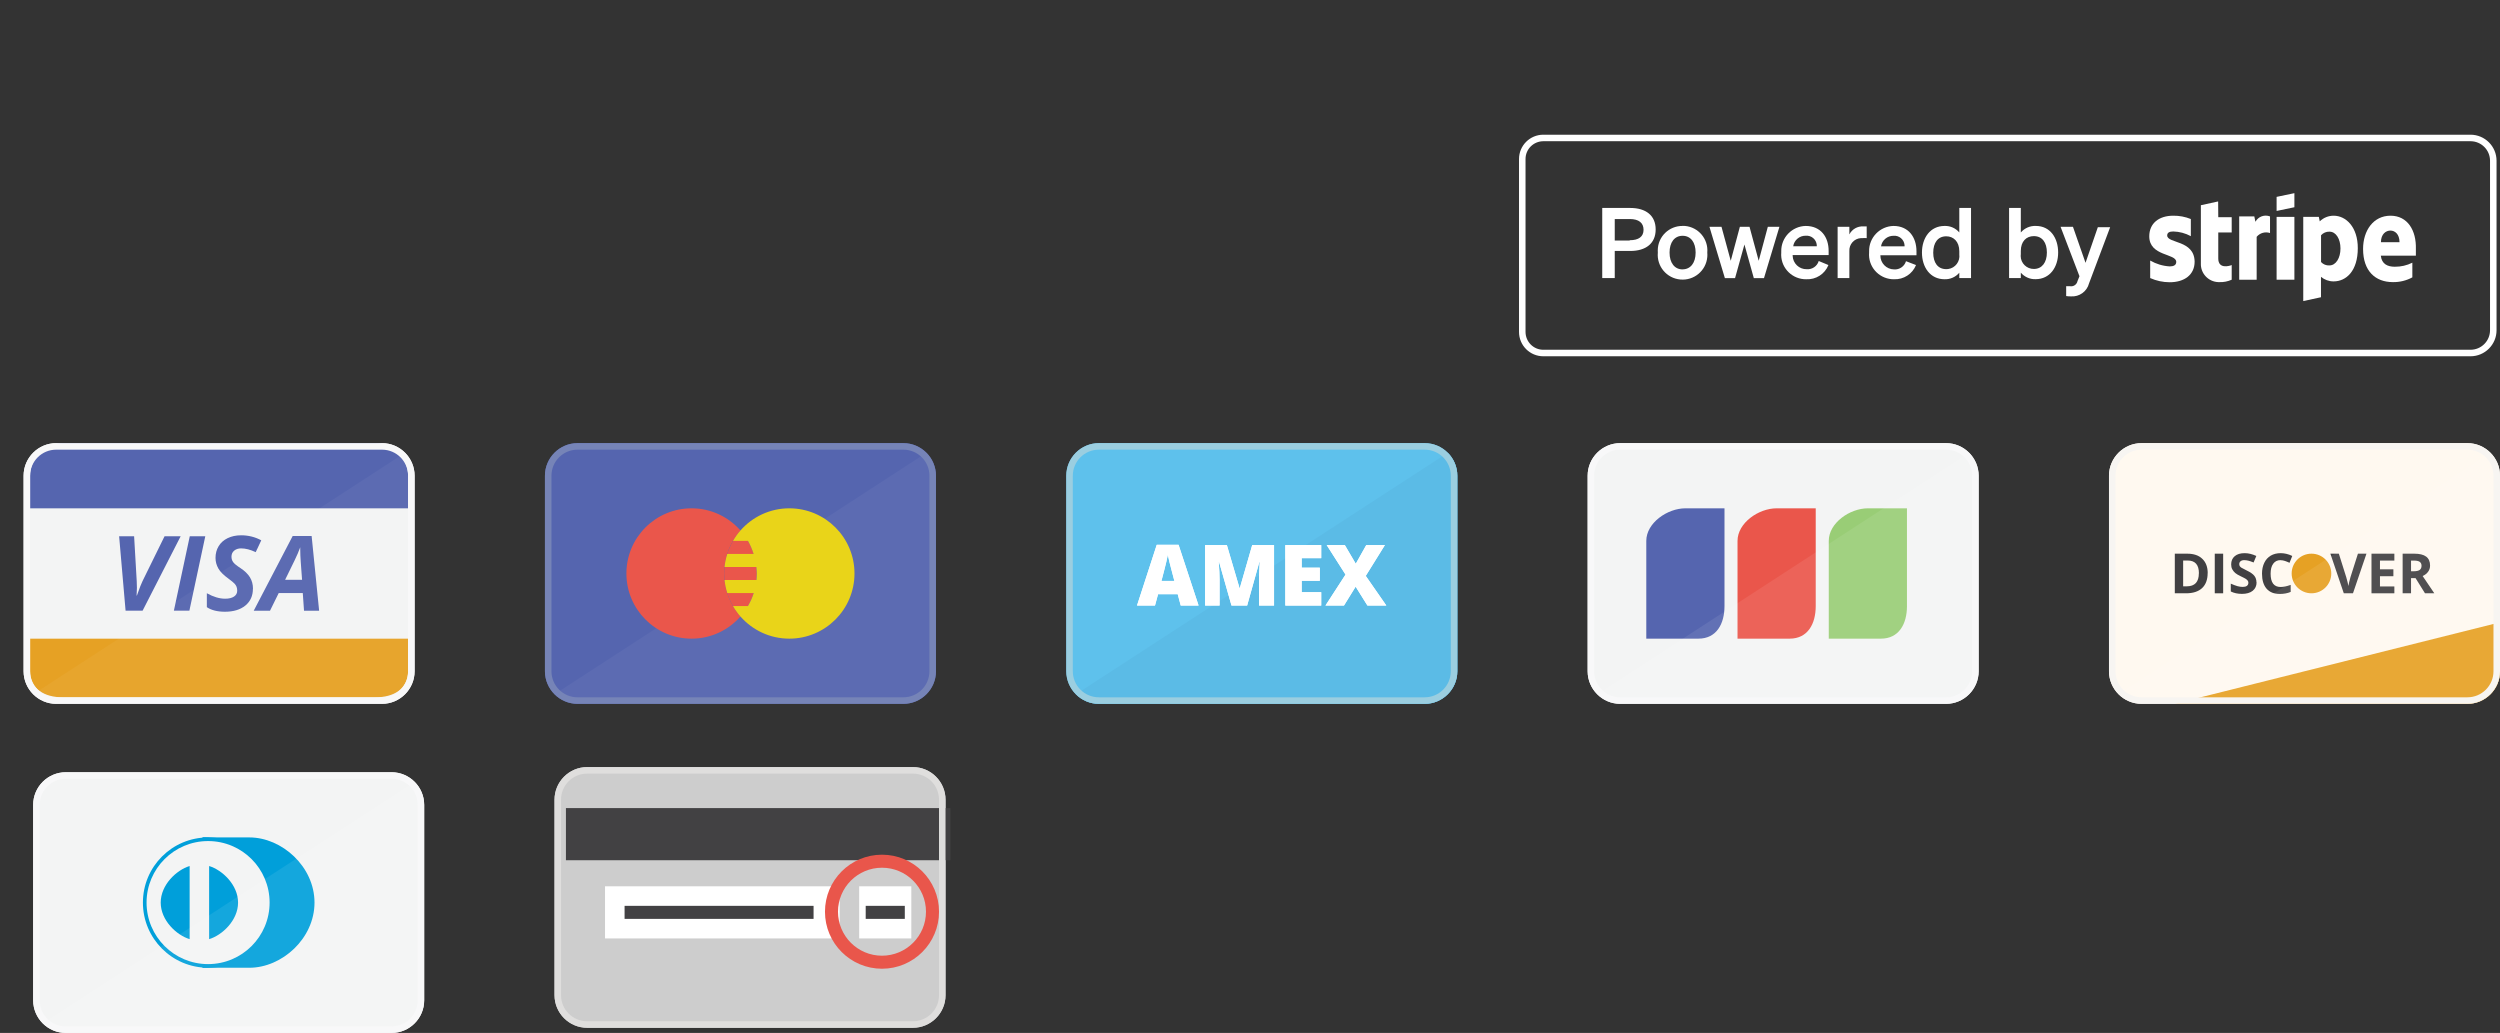 <?xml version="1.0" encoding="UTF-8"?>
<svg id="Layer_1" data-name="Layer 1" xmlns="http://www.w3.org/2000/svg" viewBox="0 0 383.62 158.5">
  <rect x="0" y="0" width="383.62" height="158.5" fill="#333333" stroke="none"/>
  <defs>
    <style>
      .cls-1, .cls-2 {
        fill: none;
      }

      .cls-3 {
        fill: #f3f4f4;
      }

      .cls-4 {
        fill: #f7f5f2;
      }

      .cls-5 {
        fill: #f8f8f9;
      }

      .cls-6 {
        fill: #009fda;
      }

      .cls-7 {
        fill: #ea564b;
      }

      .cls-8 {
        fill: #e9d419;
      }

      .cls-9, .cls-10, .cls-11 {
        fill: #fff;
      }

      .cls-12 {
        fill: #fff9f0;
      }

      .cls-13 {
        fill: #e6a124;
      }

      .cls-14 {
        fill: #9bcee0;
      }

      .cls-15 {
        fill: #cdcdcd;
      }

      .cls-16 {
        fill: #dfdedd;
      }

      .cls-17 {
        fill: #424143;
      }

      .cls-18 {
        fill: #414042;
      }

      .cls-19 {
        fill: #99cd76;
      }

      .cls-20 {
        fill: #5bbbe6;
      }

      .cls-21 {
        fill: #5565af;
      }

      .cls-22 {
        fill: #5ec1ec;
      }

      .cls-23 {
        fill: #7684b7;
      }

      .cls-2 {
        stroke: #e9564b;
        stroke-miterlimit: 10;
        stroke-width: 2px;
      }

      .cls-10 {
        opacity: .08;
      }

      .cls-10, .cls-11 {
        isolation: isolate;
      }

      .cls-11 {
        opacity: .04;
      }
    </style>
  </defs>
  <rect class="cls-1" width="383.09" height="83"/>
  <g>
    <path class="cls-22" d="M223.62,103c0,2.75-2.25,5-5,5h-50c-2.75,0-5-2.25-5-5v-30c0-2.75,2.25-5,5-5h50c2.75,0,5,2.25,5,5v30Z"/>
    <path class="cls-20" d="M222.16,69.47c.91,.91,1.47,2.16,1.47,3.53v30c0,1.38-.56,2.62-1.47,3.53-.91,.91-2.16,1.47-3.53,1.47h-50c-1.38,0-2.62-.56-3.53-1.47l57.06-37.06Z"/>
    <g>
      <path class="cls-9" d="M181.18,92.92l-.46-1.74h-3.02l-.47,1.74h-2.76l3.03-9.32h3.35l3.07,9.32h-2.74Zm-.98-3.8l-.4-1.52c-.09-.34-.21-.77-.34-1.31-.13-.54-.22-.92-.26-1.15-.04,.22-.11,.57-.23,1.07s-.36,1.47-.75,2.93h1.98Z"/>
      <path class="cls-9" d="M188.97,92.92l-1.9-6.68h-.06c.09,1.14,.13,2.02,.13,2.65v4.03h-2.22v-9.28h3.34l1.94,6.59h.05l1.9-6.59h3.35v9.28h-2.3v-4.07c0-.21,0-.45,.01-.7s.04-.89,.09-1.9h-.06l-1.87,6.67h-2.39Z"/>
      <path class="cls-9" d="M202.74,92.92h-5.51v-9.28h5.51v2.01h-3v1.46h2.78v2.01h-2.78v1.75h3v2.04Z"/>
      <path class="cls-9" d="M212.73,92.92h-2.9l-1.81-2.9-1.79,2.9h-2.84l3.08-4.75-2.89-4.53h2.78l1.68,2.87,1.61-2.87h2.86l-2.94,4.73,3.16,4.55Z"/>
    </g>
    <g>
      <path class="cls-9" d="M181.18,92.92l-.46-1.74h-3.02l-.47,1.74h-2.76l3.03-9.32h3.35l3.07,9.32h-2.74Zm-.98-3.8l-.4-1.52c-.09-.34-.21-.77-.34-1.31-.13-.54-.22-.92-.26-1.15-.04,.22-.11,.57-.23,1.07s-.36,1.47-.75,2.93h1.98Z"/>
      <path class="cls-9" d="M188.97,92.92l-1.9-6.68h-.06c.09,1.14,.13,2.02,.13,2.65v4.03h-2.22v-9.28h3.34l1.94,6.59h.05l1.9-6.59h3.35v9.28h-2.3v-4.07c0-.21,0-.45,.01-.7s.04-.89,.09-1.9h-.06l-1.87,6.67h-2.39Z"/>
      <path class="cls-9" d="M202.74,92.92h-5.51v-9.28h5.51v2.01h-3v1.46h2.78v2.01h-2.78v1.75h3v2.04Z"/>
      <path class="cls-9" d="M212.73,92.92h-2.9l-1.81-2.9-1.79,2.9h-2.84l3.08-4.75-2.89-4.53h2.78l1.68,2.87,1.61-2.87h2.86l-2.94,4.73,3.16,4.55Z"/>
    </g>
  </g>
  <path class="cls-14" d="M218.62,69c2.21,0,4,1.79,4,4v30c0,2.21-1.79,4-4,4h-50c-2.21,0-4-1.79-4-4v-30c0-2.21,1.79-4,4-4h50m0-1h-50c-2.75,0-5,2.25-5,5v30c0,2.75,2.25,5,5,5h50c2.75,0,5-2.25,5-5v-30c0-2.75-2.25-5-5-5h0Z"/>
  <path class="cls-21" d="M143.62,103c0,2.75-2.25,5-5,5h-50c-2.75,0-5-2.25-5-5v-30c0-2.75,2.25-5,5-5h50c2.75,0,5,2.25,5,5v30Z"/>
  <path class="cls-11" d="M142.16,69.47c.91,.91,1.47,2.16,1.47,3.53v30c0,1.38-.56,2.62-1.47,3.53-.91,.91-2.16,1.47-3.53,1.47h-50c-1.38,0-2.62-.56-3.53-1.47l57.06-37.06Z"/>
  <g>
    <path class="cls-7" d="M113.62,81.4c-1.83-2.08-4.51-3.4-7.5-3.4-5.52,0-10,4.48-10,10s4.48,10,10,10c2.99,0,5.67-1.32,7.5-3.4-1.55-1.76-2.5-4.07-2.5-6.6s.95-4.84,2.5-6.6Z"/>
    <path class="cls-7" d="M113.62,81.4c-1.55,1.76-2.5,4.07-2.5,6.6s.95,4.84,2.5,6.6c1.55-1.76,2.5-4.07,2.5-6.6s-.95-4.84-2.5-6.6Z"/>
  </g>
  <path class="cls-8" d="M121.12,78c-2.99,0-5.67,1.32-7.5,3.4-.43,.49-.81,1.03-1.14,1.6h2.29c.36,.62,.65,1.3,.87,2h-4.04c-.2,.64-.35,1.31-.42,2h4.88c.03,.33,.07,.66,.07,1s-.02,.67-.05,1h-4.9c.07,.69,.22,1.36,.42,2h4.06c-.22,.7-.52,1.37-.89,2h-2.29c.33,.57,.71,1.11,1.14,1.6,1.83,2.08,4.51,3.4,7.5,3.4,5.52,0,10-4.48,10-10,0-5.52-4.48-10-10-10Z"/>
  <path class="cls-23" d="M138.62,69c2.21,0,4,1.79,4,4v30c0,2.21-1.79,4-4,4h-50c-2.21,0-4-1.79-4-4v-30c0-2.21,1.79-4,4-4h50m0-1h-50c-2.75,0-5,2.25-5,5v30c0,2.75,2.25,5,5,5h50c2.75,0,5-2.25,5-5v-30c0-2.75-2.25-5-5-5h0Z"/>
  <path class="cls-3" d="M303.62,103c0,2.75-2.25,5-5,5h-50c-2.75,0-5-2.25-5-5v-30c0-2.75,2.25-5,5-5h50c2.75,0,5,2.25,5,5v30Z"/>
  <g>
    <g>
      <path class="cls-21" d="M260.62,98h-8v-15c0-2.76,3.24-5,6-5h6v15c0,2.76-1.24,5-4,5Z"/>
      <path class="cls-7" d="M274.62,98h-8v-15c0-2.76,3.24-5,6-5h6v15c0,2.76-1.24,5-4,5Z"/>
      <path class="cls-19" d="M288.62,98h-8v-15c0-2.76,3.24-5,6-5h6v15c0,2.76-1.24,5-4,5Z"/>
    </g>
    <path class="cls-10" d="M302.16,69.47c.91,.91,1.47,2.16,1.47,3.53v30c0,1.38-.56,2.62-1.47,3.53-.91,.91-2.16,1.47-3.53,1.47h-50c-1.38,0-2.62-.56-3.53-1.47l57.06-37.06Z"/>
    <path class="cls-5" d="M298.62,69c2.21,0,4,1.79,4,4v30c0,2.21-1.79,4-4,4h-50c-2.21,0-4-1.79-4-4v-30c0-2.21,1.79-4,4-4h50m0-1h-50c-2.75,0-5,2.25-5,5v30c0,2.75,2.25,5,5,5h50c2.75,0,5-2.25,5-5v-30c0-2.75-2.25-5-5-5h0Z"/>
  </g>
  <path class="cls-3" d="M65.09,153.5c0,2.75-2.25,5-5,5H10.09c-2.75,0-5-2.25-5-5v-30c0-2.75,2.25-5,5-5H60.09c2.75,0,5,2.25,5,5v30Z"/>
  <g>
    <g>
      <circle class="cls-6" cx="31.93" cy="138.5" r="10"/>
      <path class="cls-6" d="M31.09,128.5c5,0,10,4.48,10,10s-5,10-10,10v-20Z"/>
      <path class="cls-6" d="M31.09,148.5v-20h7.17c5,0,10,4.48,10,10s-5,10-10,10h-7.17Z"/>
      <circle class="cls-3" cx="31.93" cy="138.5" r="9.44"/>
      <path class="cls-6" d="M36.53,138.5c0-2.73-2.44-5.01-4.44-5.61v11.22c2-.6,4.44-2.88,4.44-5.61Z"/>
      <path class="cls-6" d="M24.66,138.5c0,2.73,2.44,5.01,4.44,5.61v-11.22c-2,.6-4.44,2.88-4.44,5.61Z"/>
    </g>
    <path class="cls-10" d="M63.62,119.97c.91,.91,1.47,2.16,1.47,3.53v30c0,1.38-.56,2.62-1.47,3.53s-2.16,1.47-3.53,1.47H10.09c-1.38,0-2.62-.56-3.53-1.47l57.06-37.06Z"/>
    <path class="cls-5" d="M60.09,119.5c2.21,0,4,1.79,4,4v30c0,2.21-1.79,4-4,4H10.09c-2.21,0-4-1.79-4-4v-30c0-2.21,1.79-4,4-4H60.09m0-1H10.09c-2.75,0-5,2.25-5,5v30c0,2.75,2.25,5,5,5H60.09c2.75,0,5-2.25,5-5v-30c0-2.75-2.25-5-5-5h0Z"/>
  </g>
  <path class="cls-12" d="M383.62,103c0,2.75-2.25,5-5,5h-50c-2.75,0-5-2.25-5-5v-30c0-2.75,2.25-5,5-5h50c2.75,0,5,2.25,5,5v30Z"/>
  <g>
    <path class="cls-18" d="M338.76,87.94c0,1-.29,1.77-.85,2.3-.57,.53-1.39,.8-2.47,.8h-1.72v-6.08h1.91c.99,0,1.77,.26,2.31,.79,.55,.52,.83,1.26,.83,2.2Zm-1.34,.03c0-1.31-.58-1.96-1.73-1.96h-.69v3.96h.55c1.24,0,1.86-.67,1.86-2Z"/>
    <path class="cls-18" d="M339.85,91.04v-6.08h1.29v6.08h-1.29Z"/>
    <path class="cls-18" d="M346.27,89.35c0,.55-.2,.98-.59,1.3-.4,.32-.95,.48-1.65,.48-.65,0-1.22-.12-1.72-.37v-1.2c.41,.18,.76,.31,1.04,.39,.28,.07,.55,.11,.78,.11,.28,0,.5-.05,.65-.16,.15-.11,.23-.27,.23-.48,0-.12-.03-.23-.1-.32-.07-.09-.16-.18-.29-.27-.13-.08-.39-.22-.79-.41-.37-.17-.65-.34-.84-.5-.19-.16-.33-.35-.45-.56s-.17-.46-.17-.75c0-.54,.18-.96,.55-1.27,.37-.31,.87-.46,1.51-.46,.32,0,.62,.04,.9,.11,.29,.07,.59,.18,.9,.32l-.42,1c-.33-.13-.6-.23-.81-.28-.21-.05-.42-.08-.63-.08-.24,0-.43,.06-.56,.17-.13,.11-.2,.26-.2,.45,0,.11,.03,.21,.08,.3,.05,.08,.14,.17,.25,.24s.39,.22,.82,.43c.57,.27,.96,.55,1.17,.82,.21,.27,.32,.61,.32,1Z"/>
    <path class="cls-18" d="M349.95,85.95c-.49,0-.86,.18-1.13,.55-.27,.36-.4,.88-.4,1.53,0,1.36,.51,2.04,1.53,2.04,.43,0,.94-.1,1.55-.32v1.08c-.5,.21-1.06,.31-1.67,.31-.89,0-1.56-.27-2.03-.81-.47-.54-.7-1.31-.7-2.31,0-.63,.12-1.19,.35-1.66,.23-.48,.56-.84,.99-1.1,.43-.25,.94-.38,1.52-.38s1.19,.14,1.78,.43l-.42,1.05c-.23-.11-.46-.2-.69-.28-.23-.08-.46-.12-.68-.12Z"/>
    <path class="cls-18" d="M361.83,84.96h1.3l-2.07,6.08h-1.41l-2.06-6.08h1.3l1.14,3.62c.06,.21,.13,.46,.2,.75,.07,.29,.11,.48,.13,.59,.03-.26,.13-.7,.31-1.34l1.15-3.62Z"/>
    <path class="cls-18" d="M367.41,91.04h-3.51v-6.08h3.51v1.06h-2.21v1.34h2.06v1.06h-2.06v1.57h2.21v1.07Z"/>
    <path class="cls-18" d="M369.97,88.71v2.33h-1.29v-6.08h1.77c.83,0,1.44,.15,1.84,.45,.4,.3,.6,.76,.6,1.37,0,.36-.1,.68-.3,.95-.2,.28-.48,.5-.84,.66,.92,1.37,1.51,2.25,1.79,2.65h-1.43l-1.45-2.33h-.69Zm0-1.05h.42c.41,0,.71-.07,.9-.2,.19-.14,.29-.35,.29-.64s-.1-.49-.3-.62-.51-.18-.92-.18h-.39v1.64h0Z"/>
    <circle class="cls-13" cx="354.69" cy="88" r="3.04"/>
  </g>
  <path class="cls-13" d="M383.62,95.5v7.5c0,.69-.14,1.34-.39,1.94-.26,.6-.62,1.14-1.07,1.59s-.99,.82-1.59,1.07c-.6,.25-1.25,.39-1.94,.39h-44.91l49.91-12.5Z"/>
  <path class="cls-10" d="M382.16,69.47c.91,.91,1.47,2.16,1.47,3.53v30c0,1.38-.56,2.62-1.47,3.53-.91,.91-2.16,1.47-3.53,1.47h-50c-1.38,0-2.62-.56-3.53-1.47l57.06-37.06Z"/>
  <path class="cls-4" d="M378.62,69c2.21,0,4,1.79,4,4v30c0,2.21-1.79,4-4,4h-50c-2.21,0-4-1.79-4-4v-30c0-2.21,1.79-4,4-4h50m0-1h-50c-2.75,0-5,2.25-5,5v30c0,2.75,2.25,5,5,5h50c2.75,0,5-2.25,5-5v-30c0-2.75-2.25-5-5-5h0Z"/>
  <path class="cls-3" d="M63.62,103c0,2.75-2.25,5-5,5H8.62c-2.75,0-5-2.25-5-5v-30c0-2.75,2.25-5,5-5H58.62c2.75,0,5,2.25,5,5v30Z"/>
  <path class="cls-21" d="M4.62,78v-5c0-2.75,2.25-5,5-5H57.62c2.75,0,5,2.25,5,5v5"/>
  <path class="cls-13" d="M62.62,98v5c0,2.75-2.25,4-5,4H9.62c-2.75,0-5-1.25-5-4v-5"/>
  <g>
    <path class="cls-21" d="M21.01,91.38c.41-1.15,.69-1.89,.86-2.21l3.38-6.88h2.47l-5.84,11.42h-2.61l-.99-11.42h2.3l.4,6.88c.02,.23,.03,.58,.03,1.04-.01,.54-.03,.93-.05,1.17h.06Z"/>
    <path class="cls-21" d="M26.68,93.71l2.44-11.42h2.38l-2.44,11.42h-2.38Z"/>
    <path class="cls-21" d="M38.81,90.34c0,1.09-.39,1.95-1.16,2.58-.77,.63-1.82,.95-3.13,.95-1.15,0-2.08-.23-2.78-.7v-2.14c1,.56,1.94,.84,2.8,.84,.58,0,1.04-.11,1.37-.33,.33-.22,.49-.52,.49-.91,0-.22-.04-.42-.1-.59-.07-.17-.17-.33-.3-.47-.13-.15-.45-.41-.97-.8-.72-.52-1.23-1.02-1.52-1.53-.29-.51-.44-1.05-.44-1.63,0-.67,.16-1.27,.48-1.8,.32-.53,.78-.94,1.38-1.23,.6-.29,1.28-.44,2.06-.44,1.13,0,2.16,.26,3.1,.77l-.85,1.82c-.81-.39-1.56-.58-2.25-.58-.43,0-.79,.12-1.06,.35-.28,.23-.41,.55-.41,.93,0,.32,.09,.6,.26,.83,.17,.24,.56,.55,1.16,.94,.63,.42,1.1,.88,1.41,1.38,.31,.51,.47,1.09,.47,1.76Z"/>
    <path class="cls-21" d="M46.47,91h-3.7l-1.34,2.72h-2.5l5.98-11.47h2.91l1.15,11.47h-2.32l-.19-2.72Zm-.12-2.03l-.2-2.73c-.05-.68-.08-1.34-.08-1.98v-.28c-.23,.62-.51,1.29-.85,1.98l-1.47,3.01h2.6Z"/>
  </g>
  <path class="cls-11" d="M62.16,69.47c.91,.91,1.47,2.16,1.47,3.53v30c0,1.38-.56,2.62-1.47,3.53s-2.16,1.47-3.53,1.47H8.62c-1.38,0-2.62-.56-3.53-1.47l57.06-37.06Z"/>
  <path class="cls-5" d="M58.62,69c2.21,0,4,1.79,4,4v30c0,2.21-1.79,4-4,4H8.62c-2.21,0-4-1.79-4-4v-30c0-2.21,1.79-4,4-4H58.62m0-1H8.62c-2.75,0-5,2.25-5,5v30c0,2.75,2.25,5,5,5H58.62c2.75,0,5-2.25,5-5v-30c0-2.75-2.25-5-5-5h0Z"/>
  <g>
    <path class="cls-15" d="M145.09,152.71c0,2.75-2.25,5-5,5h-50c-2.75,0-5-2.25-5-5v-30c0-2.75,2.25-5,5-5h50c2.75,0,5,2.25,5,5v30Z"/>
    <rect class="cls-17" x="86.84" y="124" width="59" height="8"/>
    <rect class="cls-9" x="92.84" y="136" width="36" height="8"/>
    <rect class="cls-17" x="95.84" y="139" width="29" height="2"/>
    <path class="cls-16" d="M140.09,118.71c2.21,0,4,1.79,4,4v30c0,2.21-1.79,4-4,4h-50c-2.21,0-4-1.79-4-4v-30c0-2.21,1.79-4,4-4h50m0-1h-50c-2.75,0-5,2.25-5,5v30c0,2.75,2.25,5,5,5h50c2.75,0,5-2.25,5-5v-30c0-2.75-2.25-5-5-5h0Z"/>
    <rect class="cls-9" x="131.84" y="136" width="8" height="8"/>
    <rect class="cls-17" x="132.84" y="139" width="6" height="2"/>
    <circle class="cls-2" cx="135.34" cy="139.9" r="7.75"/>
  </g>
  <path class="cls-9" d="M379.09,20.67H236.82c-2.06,0-3.73,1.67-3.73,3.73h0v26.54c0,2.06,1.67,3.73,3.73,3.73h142.27c2.21,0,4-1.79,4-4V24.67c0-2.21-1.79-4-4-4Zm3,30c0,1.66-1.34,3-3,3H236.82c-1.51,0-2.72-1.22-2.73-2.73V24.4c0-1.51,1.22-2.72,2.73-2.73h142.27c1.66,0,3,1.34,3,3v26Z"/>
  <path class="cls-9" d="M250.16,31.91h-4.3v10.76h1.92v-4.16h2.38c2.4,0,3.9-1.16,3.9-3.3s-1.5-3.3-3.9-3.3Zm-.1,5h-2.28v-3.3h2.31c1.38,0,2.11,.59,2.11,1.65s-.76,1.6-2.11,1.6l-.03,.05Z"/>
  <path class="cls-9" d="M258.19,34.67c-2.08-.02-3.79,1.64-3.81,3.73,0,.12,0,.24,.01,.36-.19,2.1,1.36,3.95,3.46,4.13,2.1,.19,3.95-1.36,4.13-3.46,.02-.22,.02-.45,0-.68,.18-2.07-1.35-3.89-3.42-4.08-.12-.01-.25-.02-.37-.01Zm0,6.67c-1.22,0-2-1-2-2.58s.76-2.58,2-2.58,2,1,2,2.58-.79,2.57-2,2.57h0Z"/>
  <polygon class="cls-9" points="269.87 40.02 268.46 34.8 266.98 34.8 265.58 40.02 264.16 34.8 262.31 34.8 264.68 42.68 266.24 42.68 267.68 37.52 269.12 42.68 270.68 42.68 273.05 34.8 271.27 34.8 269.87 40.02"/>
  <path class="cls-9" d="M277.09,34.67c-2.11,.04-3.8,1.79-3.76,3.9,0,.06,0,.13,0,.19-.17,2.09,1.39,3.91,3.48,4.08,.12,0,.23,.01,.35,.01,1.49,.08,2.86-.8,3.41-2.18l-1.49-.62c-.24,.8-1,1.32-1.83,1.26-1.17,.03-2.14-.9-2.17-2.07,0-.03,0-.07,0-.1h5.52v-.6c.02-2.16-1.2-3.87-3.52-3.87Zm-1.93,3.13c.14-.95,.97-1.65,1.93-1.63,.86-.07,1.61,.56,1.69,1.42,0,.07,0,.13,0,.2h-3.62Z"/>
  <path class="cls-9" d="M283.78,35.97v-1.17h-1.8v7.87h1.8v-4.13c-.06-1.04,.73-1.94,1.77-2,.08,0,.15,0,.23,0,.22-.02,.44-.02,.66,0v-1.8h-.51c-.9-.05-1.74,.43-2.15,1.23Z"/>
  <path class="cls-9" d="M290.57,34.67c-2.11,.04-3.8,1.79-3.76,3.9,0,.06,0,.13,0,.19-.17,2.09,1.39,3.91,3.48,4.08,.12,0,.23,.01,.35,.01,1.47,.06,2.82-.81,3.37-2.18l-1.54-.59c-.24,.8-1,1.32-1.83,1.26-1.17-.01-2.11-.97-2.1-2.14,0-.01,0-.02,0-.03h5.54v-.6c0-2.19-1.24-3.9-3.52-3.9Zm-1.93,3.13c.15-.94,.97-1.63,1.92-1.62,.86-.07,1.61,.56,1.69,1.42,0,.07,0,.13,0,.2h-3.61Z"/>
  <path class="cls-9" d="M300.65,35.67c-.56-.66-1.39-1.03-2.26-1-2.21,0-3.47,1.85-3.47,4.09s1.26,4.09,3.47,4.09c.87,.03,1.7-.34,2.26-1v.82h1.8v-10.76h-1.8v3.76Zm0,3.35c.15,1.09-.61,2.11-1.7,2.26-.1,.01-.2,.02-.3,.02-1.31,0-2-1-2-2.52s.7-2.52,2-2.52c1.11,0,2,.81,2,2.29v.47Z"/>
  <path class="cls-9" d="M312.4,34.67c-.88-.04-1.73,.33-2.31,1v-3.76h-1.8v10.76h1.8v-.83c.57,.66,1.4,1.03,2.27,1,2.2,0,3.46-1.86,3.46-4.09s-1.22-4.08-3.42-4.08Zm-.31,6.6c-1.1,.01-2.01-.88-2.02-1.98,0-.1,0-.2,.02-.3v-.47c0-1.48,.84-2.29,2-2.29,1.3,0,2,1,2,2.52s-.75,2.52-2,2.52Z"/>
  <path class="cls-9" d="M320.02,40.33l-1.93-5.53h-1.9l2.9,7.59-.3,.74c-.11,.53-.61,.88-1.14,.79-.2,.01-.4,.01-.6,0v1.51c.24,.04,.49,.05,.73,.05,1.29,.09,2.46-.75,2.78-2l3.24-8.62h-1.89l-1.89,5.47Z"/>
  <path class="cls-9" d="M358.09,33.1c-.8,0-1.56,.31-2.13,.87l-.14-.69h-2.39v12.92l2.72-.59v-3.13c.54,.45,1.22,.7,1.93,.7,1.94,0,3.72-1.59,3.72-5.11,0-3.22-1.8-4.97-3.71-4.97Zm-.65,7.63c-.48,.03-.95-.16-1.28-.52v-4.11c.33-.37,.81-.57,1.3-.55,1,0,1.68,1.13,1.68,2.58s-.69,2.6-1.7,2.6Z"/>
  <path class="cls-9" d="M366.82,33.1c-2.62,0-4.21,2.26-4.21,5.11,0,3.37,1.88,5.08,4.56,5.08,1.05,.02,2.08-.23,3-.73v-2.25c-.84,.42-1.76,.63-2.7,.62-1.08,0-2-.39-2.14-1.7h5.38v-1c.09-2.87-1.27-5.13-3.89-5.13Zm-1.47,4.07c0-1.26,.77-1.79,1.45-1.79s1.4,.53,1.4,1.79h-2.85Z"/>
  <path class="cls-9" d="M346.09,34.03l-.17-.82h-2.32v9.71h2.68v-6.58c.5-.6,1.31-.83,2.05-.58v-2.55c-.85-.33-1.81,.02-2.24,.82Z"/>
  <path class="cls-9" d="M332.55,36.13c0-.44,.36-.61,.93-.61,.94,.02,1.87,.27,2.7,.72v-2.63c-.86-.35-1.78-.52-2.7-.51-2.21,0-3.68,1.18-3.68,3.16,0,3.1,4.14,2.6,4.14,3.93,0,.52-.44,.69-1,.69-1.06-.06-2.08-.37-3-.9v2.69c.94,.42,1.97,.64,3,.64,2.26,0,3.82-1.15,3.82-3.16-.05-3.36-4.21-2.76-4.21-4.02Z"/>
  <path class="cls-9" d="M340.37,30.91l-2.65,.58v8.93c-.06,1.53,1.14,2.81,2.67,2.87,.05,0,.1,0,.15,0,.66,.03,1.31-.1,1.91-.37v-2.25c-.35,.15-2.06,.66-2.06-1v-4h2.06v-2.34h-2.06l-.02-2.42Z"/>
  <polygon class="cls-9" points="349.34 32.37 352.07 31.8 352.07 29.64 349.34 30.21 349.34 32.37"/>
  <rect class="cls-9" x="349.34" y="33.28" width="2.73" height="9.64"/>
</svg>